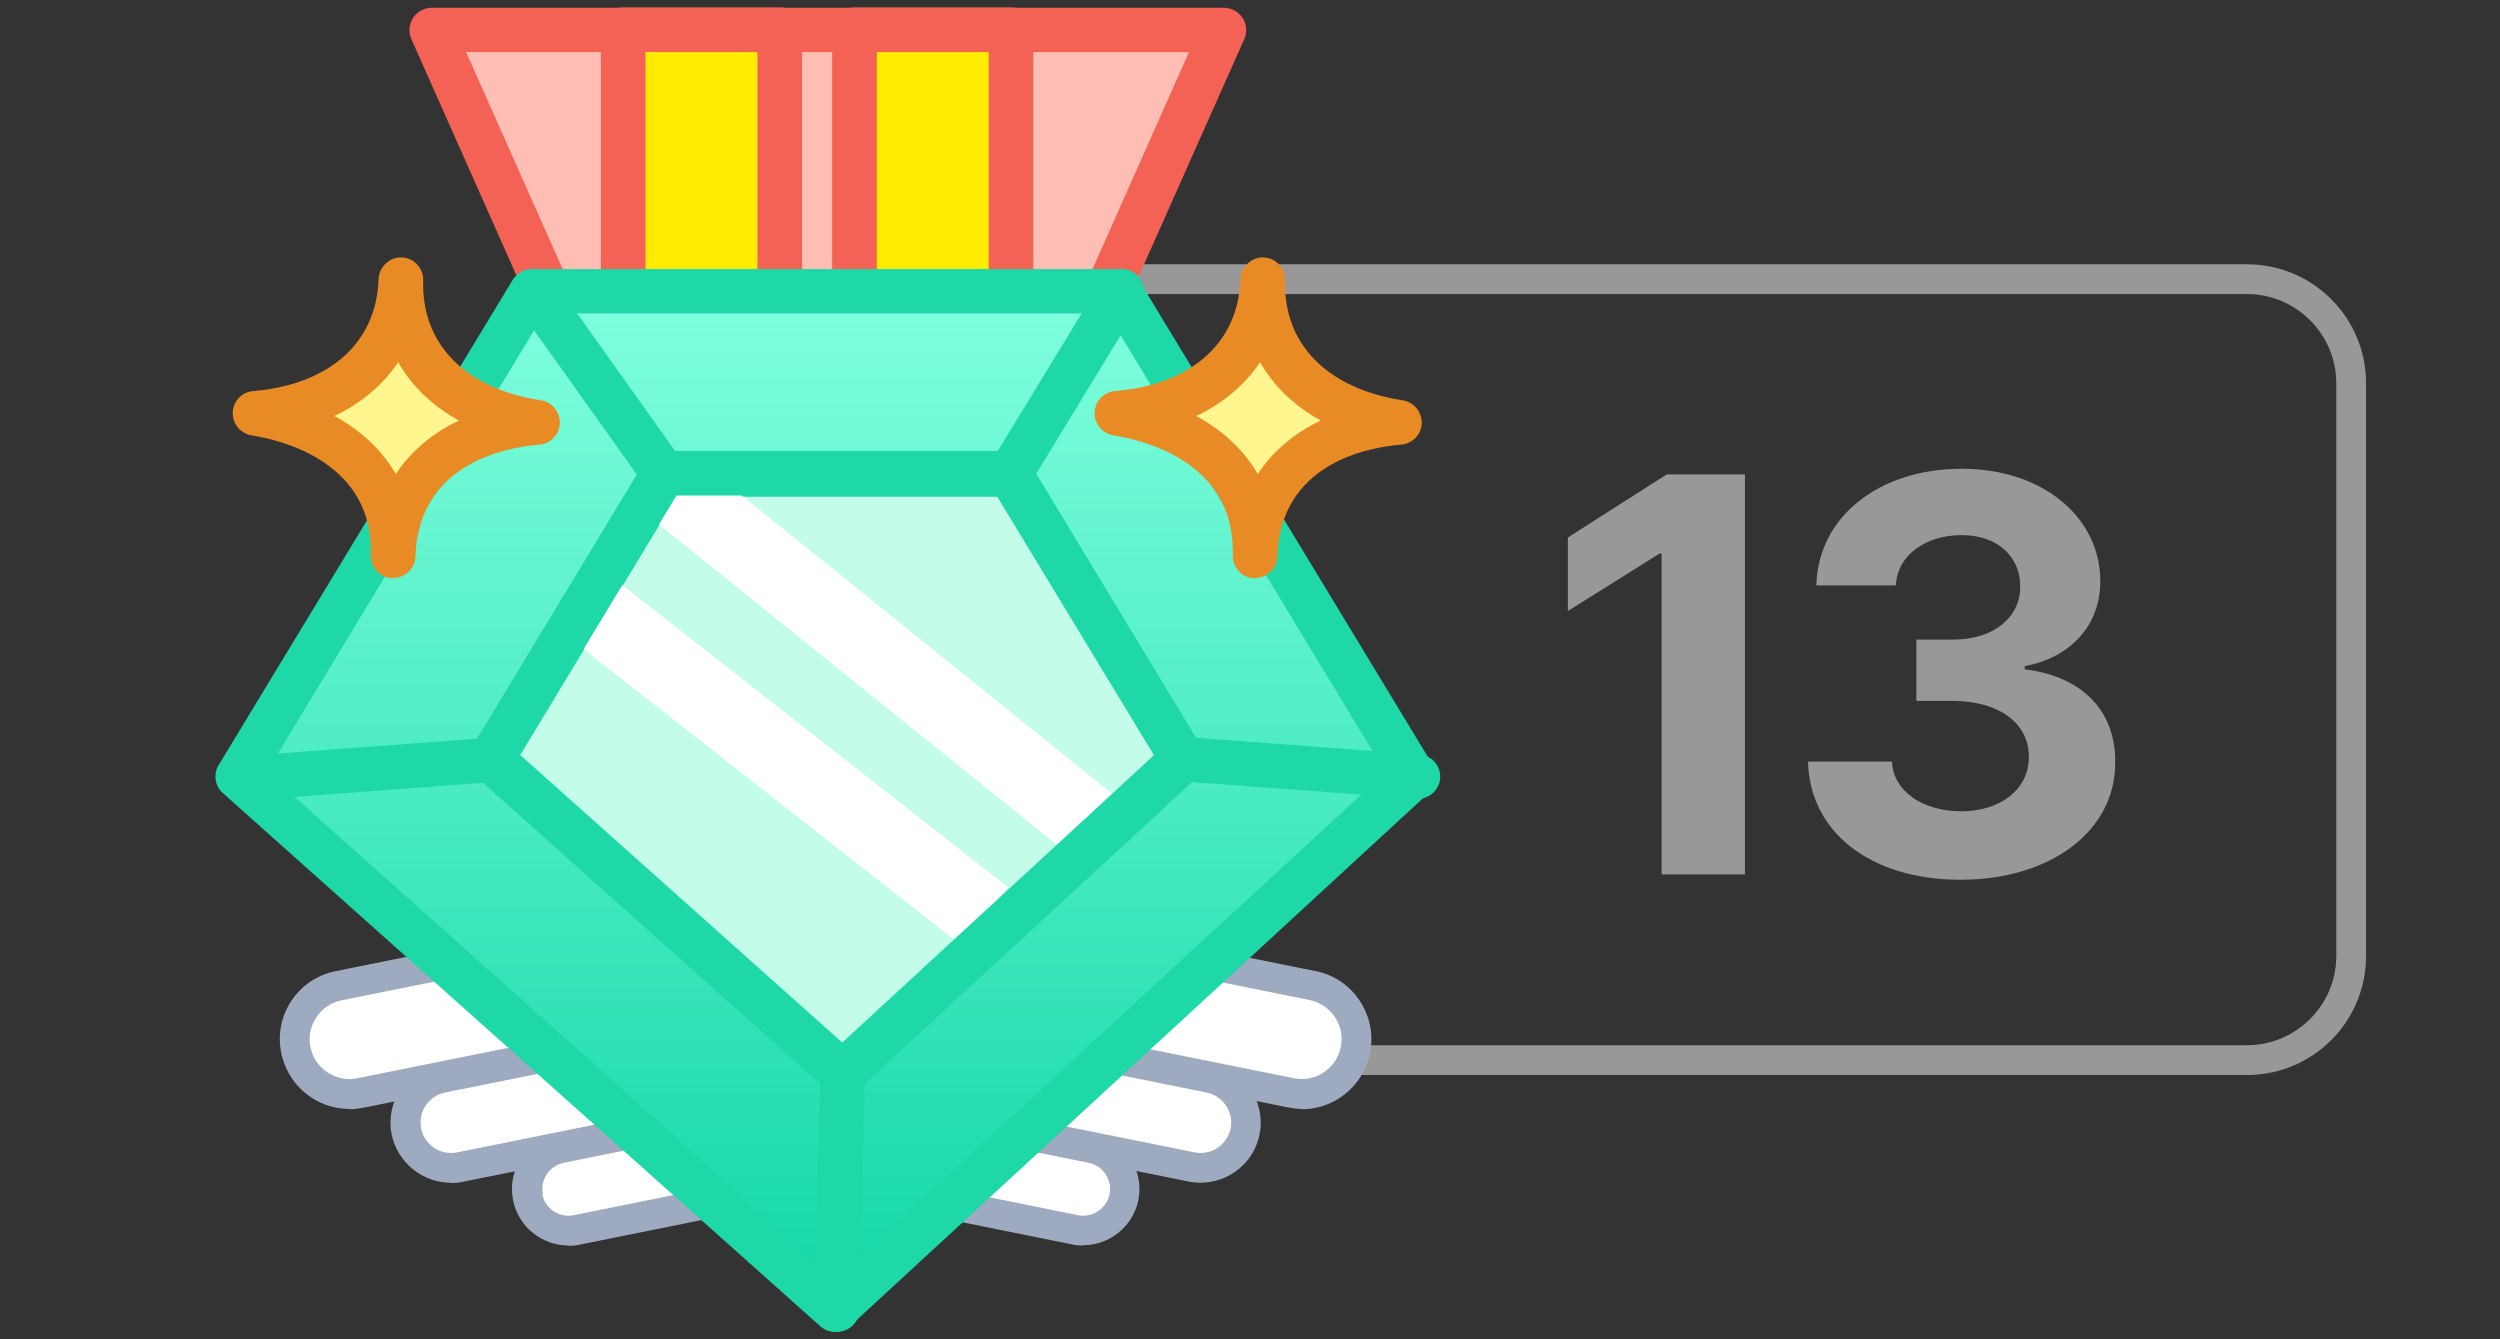 <?xml version="1.0" encoding="UTF-8"?><svg id="_레이어_2" xmlns="http://www.w3.org/2000/svg" xmlns:xlink="http://www.w3.org/1999/xlink" viewBox="0 0 84 45"><rect x="0" y="0" width="84" height="45" fill="#333333" stroke="none"/><defs><style>.cls-1{fill:#f46256;}.cls-2{fill:#e88b24;}.cls-3{fill:#fff;}.cls-4{fill:#fff690;}.cls-5{fill:#ffec00;}.cls-6{fill:#ffbeb3;}.cls-7{fill:#989898;}.cls-8{fill:#9daabf;}.cls-9{fill:#c3fce9;}.cls-10{fill:#1ed8a7;}.cls-11{fill:#6bf7d5;}.cls-12{fill:url(#_무제_그라디언트_597);}.cls-13{fill:#231815;opacity:0;}</style><linearGradient id="_무제_그라디언트_597" x1="27.74" y1="9.78" x2="27.74" y2="44" gradientUnits="userSpaceOnUse"><stop offset="0" stop-color="#80ffde"/><stop offset="1" stop-color="#12d7a6"/></linearGradient></defs><g id="_레이어_1-2"><g><rect class="cls-13" width="84" height="45"/><path class="cls-7" d="M75.5,9.88c1.65,0,3,1.35,3,3v19.24c0,1.65-1.35,3-3,3H30.52c-1.65,0-3-1.35-3-3V12.88c0-1.65,1.35-3,3-3h44.98m0-1H30.52c-2.21,0-4,1.79-4,4v19.24c0,2.21,1.79,4,4,4h44.98c2.21,0,4-1.79,4-4V12.88c0-2.21-1.79-4-4-4h0Z"/><g><path class="cls-7" d="M58.63,29.38h-2.8v-10.78h-.07l-3.08,1.93v-2.47l3.32-2.12h2.63v13.43Z"/><path class="cls-7" d="M60.75,25.59h2.82c.05,1,1.02,1.66,2.32,1.67,1.34,0,2.29-.75,2.28-1.84,0-1.09-.96-1.86-2.54-1.87h-1.24v-2.06h1.24c1.33,0,2.25-.72,2.25-1.78,0-1.03-.78-1.73-1.97-1.73-1.19,0-2.16,.66-2.21,1.69h-2.67c.05-2.31,2.12-3.92,4.88-3.92s4.67,1.66,4.66,3.79c0,1.5-1.04,2.57-2.54,2.84v.11c1.98,.24,3.06,1.44,3.04,3.12,.02,2.3-2.16,3.95-5.2,3.95s-5.07-1.62-5.12-3.97Z"/></g><g><g><path class="cls-3" d="M9.95,35.28c.2,1,1.17,1.64,2.16,1.44l11.26-2.27c1-.2,1.64-1.17,1.44-2.17h0c-.2-1-1.17-1.64-2.17-1.44l-11.26,2.27c-1,.2-1.64,1.17-1.44,2.16h0Z"/><path class="cls-8" d="M11.74,37.26c-.46,0-.9-.13-1.29-.39-.52-.35-.87-.87-1-1.49h0c-.26-1.26,.56-2.5,1.83-2.75l11.26-2.27c.61-.12,1.24,0,1.76,.34,.52,.35,.88,.87,1,1.49,.12,.61,0,1.24-.34,1.76-.35,.52-.87,.88-1.49,1l-11.26,2.27c-.16,.03-.31,.05-.47,.05Zm11.27-5.95c-.09,0-.18,0-.27,.03l-11.26,2.27c-.35,.07-.65,.27-.85,.57-.2,.3-.27,.65-.2,1h0c.07,.35,.27,.65,.57,.85,.3,.2,.65,.27,1,.2l11.26-2.27c.35-.07,.65-.27,.85-.57,.2-.3,.27-.65,.2-1-.07-.35-.27-.65-.57-.85-.22-.15-.48-.22-.74-.22Z"/></g><g><path class="cls-3" d="M13.65,38.02c.17,.83,.97,1.36,1.8,1.19l9.33-1.89c.82-.17,1.36-.97,1.19-1.8h0c-.17-.82-.97-1.36-1.8-1.19l-9.33,1.88c-.82,.17-1.36,.97-1.19,1.79h0Z"/><path class="cls-8" d="M15.15,39.74c-.95,0-1.79-.67-1.99-1.62-.22-1.09,.49-2.16,1.58-2.38l9.33-1.88c1.09-.22,2.16,.49,2.38,1.58,.22,1.09-.49,2.16-1.58,2.39l-9.33,1.88c-.13,.03-.27,.04-.4,.04Zm9.33-4.93c-.07,0-.14,0-.2,.02l-9.33,1.88c-.55,.11-.91,.65-.8,1.21h0c.11,.55,.65,.91,1.21,.8l9.33-1.88c.55-.11,.91-.65,.8-1.21-.1-.48-.53-.82-1-.82Z"/></g><g><path class="cls-3" d="M17.73,40.22c.15,.76,.89,1.25,1.65,1.09l8.57-1.73c.76-.15,1.25-.89,1.09-1.65h0c-.15-.76-.89-1.25-1.65-1.09l-8.56,1.73c-.76,.15-1.25,.89-1.09,1.65h0Z"/><path class="cls-8" d="M19.1,41.85c-.88,0-1.68-.62-1.86-1.52,0,0,0,0,0,0-.21-1.03,.46-2.03,1.49-2.24l8.56-1.73c.5-.1,1,0,1.43,.28,.42,.28,.71,.71,.81,1.21,.21,1.03-.46,2.03-1.48,2.24l-8.57,1.73c-.13,.03-.25,.04-.38,.04Zm-.88-1.72c.1,.48,.57,.8,1.06,.7l8.57-1.73c.49-.1,.8-.57,.7-1.06-.05-.24-.18-.44-.38-.57-.2-.13-.44-.18-.67-.13l-8.56,1.73c-.48,.1-.8,.57-.7,1.06Z"/></g><g><path class="cls-3" d="M45.54,35.28c-.2,1-1.17,1.64-2.16,1.44l-11.26-2.27c-.99-.2-1.64-1.17-1.44-2.17h0c.2-1,1.17-1.64,2.17-1.44l11.26,2.27c.99,.2,1.64,1.17,1.44,2.16h0Z"/><path class="cls-8" d="M43.75,37.26c-.16,0-.31-.02-.47-.05l-11.26-2.27c-.61-.12-1.14-.48-1.49-1s-.47-1.14-.34-1.76c.12-.61,.48-1.14,1-1.48,.52-.35,1.15-.47,1.76-.34l11.26,2.27c.61,.12,1.14,.48,1.48,1s.47,1.14,.34,1.76c-.12,.61-.48,1.14-1,1.49-.39,.26-.83,.39-1.29,.39Zm-11.27-5.95c-.26,0-.52,.08-.74,.22-.3,.2-.5,.5-.57,.85-.07,.35,0,.71,.2,1.01,.2,.3,.5,.5,.85,.57l11.26,2.27c.35,.07,.71,0,1-.2,.3-.2,.5-.5,.57-.85h0c.15-.72-.32-1.43-1.05-1.58l-11.26-2.27c-.09-.02-.18-.03-.27-.03Z"/></g><g><path class="cls-3" d="M41.83,38.02c-.17,.83-.97,1.36-1.8,1.19l-9.33-1.89c-.82-.17-1.36-.97-1.19-1.8h0c.17-.82,.97-1.36,1.8-1.19l9.33,1.88c.82,.17,1.36,.97,1.19,1.79h0Z"/><path class="cls-8" d="M40.34,39.74c-.13,0-.26-.01-.4-.04l-9.33-1.88c-1.09-.22-1.8-1.29-1.58-2.38,.22-1.09,1.29-1.81,2.38-1.58l9.33,1.88c1.09,.22,1.8,1.29,1.58,2.38h0c-.19,.96-1.04,1.62-1.99,1.62Zm-9.33-4.93c-.48,0-.9,.34-1,.82-.11,.55,.25,1.09,.8,1.21l9.33,1.88c.55,.11,1.09-.25,1.21-.8,.11-.55-.25-1.09-.8-1.21l-9.33-1.88c-.07-.01-.14-.02-.2-.02Zm10.82,3.21h0Z"/></g><g><path class="cls-3" d="M37.76,40.22c-.15,.76-.89,1.25-1.65,1.09l-8.57-1.73c-.76-.15-1.25-.89-1.09-1.65h0c.15-.76,.89-1.25,1.65-1.09l8.56,1.73c.76,.15,1.25,.89,1.09,1.65h0Z"/><path class="cls-8" d="M36.39,41.85c-.12,0-.25-.01-.38-.04l-8.57-1.73c-1.03-.21-1.69-1.21-1.48-2.24,.1-.5,.39-.92,.81-1.21s.93-.38,1.43-.28l8.56,1.73c1.02,.21,1.69,1.21,1.49,2.24,0,0,0,0,0,0-.18,.9-.98,1.52-1.86,1.52Zm-8.57-4.53c-.17,0-.35,.05-.49,.15-.2,.13-.34,.33-.38,.57-.1,.49,.22,.96,.7,1.06l8.57,1.73c.48,.1,.96-.22,1.06-.7,.1-.49-.22-.96-.7-1.06l-8.56-1.73c-.06-.01-.12-.02-.18-.02Zm9.94,2.91h0Z"/></g></g><g><polygon class="cls-6" points="32.47 20.41 23.14 20.41 14.5 1 41.11 1 32.47 20.41"/><path class="cls-1" d="M32.47,21.16h-9.33c-.3,0-.56-.17-.69-.44L13.82,1.31c-.1-.23-.08-.5,.06-.71,.14-.21,.38-.34,.63-.34h26.61c.25,0,.49,.13,.63,.34,.14,.21,.16,.48,.06,.71l-8.64,19.41c-.12,.27-.39,.44-.69,.44Zm-8.84-1.5h8.36L39.95,1.75H15.66l7.97,17.91Z"/></g><g><rect class="cls-5" x="20.94" y="1" width="5.26" height="19.41"/><path class="cls-1" d="M26.2,21.16h-5.26c-.41,0-.75-.34-.75-.75V1c0-.41,.34-.75,.75-.75h5.26c.41,0,.75,.34,.75,.75V20.41c0,.41-.34,.75-.75,.75Zm-4.51-1.5h3.76V1.75h-3.76V19.66Z"/></g><g><rect class="cls-5" x="28.71" y="1" width="5.26" height="19.41"/><path class="cls-1" d="M33.97,21.16h-5.26c-.41,0-.75-.34-.75-.75V1c0-.41,.34-.75,.75-.75h5.26c.41,0,.75,.34,.75,.75V20.41c0,.41-.34,.75-.75,.75Zm-4.51-1.5h3.76V1.75h-3.76V19.66Z"/></g><g><polygon class="cls-12" points="28.06 44 7.99 26.09 17.87 9.78 37.62 9.78 47.5 26.09 28.06 44 28.06 44"/><path class="cls-10" d="M28.06,44.75c-.18,0-.36-.06-.5-.19L7.49,26.65c-.27-.24-.33-.64-.14-.95L17.23,9.4c.14-.22,.38-.36,.64-.36h19.75c.26,0,.51,.14,.64,.36l9.88,16.3c.18,.31,.13,.7-.13,.94l-19.44,17.91c-.14,.13-.33,.2-.51,.2ZM8.96,25.94l19.1,17.04,18.49-17.03-9.34-15.42H18.29l-9.33,15.41Z"/></g><g><polygon class="cls-9" points="28.31 36.08 16.49 25.53 22.31 15.93 33.94 15.93 39.75 25.53 28.31 36.08 28.31 36.08"/><path class="cls-10" d="M28.31,36.83c-.18,0-.36-.06-.5-.19l-11.81-10.54c-.27-.24-.33-.64-.14-.95l5.81-9.6c.14-.22,.38-.36,.64-.36h11.63c.26,0,.51,.14,.64,.36l5.81,9.6c.18,.31,.13,.7-.13,.94l-11.44,10.54c-.14,.13-.33,.2-.51,.2Zm-10.85-11.44l10.84,9.68,10.49-9.67-5.28-8.71h-10.78l-5.27,8.71Z"/></g><g><line class="cls-11" x1="17.93" y1="9.78" x2="22.31" y2="15.93"/><path class="cls-10" d="M22.31,16.68c-.23,0-.47-.11-.61-.31l-4.38-6.15c-.24-.34-.16-.81,.18-1.05,.34-.24,.81-.16,1.05,.18l4.38,6.15c.24,.34,.16,.81-.18,1.05-.13,.09-.28,.14-.43,.14Z"/></g><g><line class="cls-11" x1="37.68" y1="9.78" x2="33.94" y2="15.93"/><path class="cls-10" d="M33.93,16.68c-.13,0-.27-.04-.39-.11-.35-.22-.47-.68-.25-1.03l3.75-6.15c.22-.35,.68-.46,1.03-.25,.35,.22,.47,.68,.25,1.03l-3.75,6.15c-.14,.23-.39,.36-.64,.36Z"/></g><g><line class="cls-11" x1="16.49" y1="25.53" x2="8.97" y2="26.09"/><path class="cls-10" d="M8.97,26.84c-.39,0-.72-.3-.75-.69-.03-.41,.28-.77,.69-.8l7.52-.56c.41-.04,.77,.28,.8,.69,.03,.41-.28,.77-.69,.8l-7.52,.56s-.04,0-.06,0Z"/></g><g><line class="cls-11" x1="40.12" y1="25.53" x2="47.64" y2="26.09"/><path class="cls-10" d="M47.65,26.84s-.04,0-.06,0l-7.52-.56c-.41-.03-.72-.39-.69-.8,.03-.41,.4-.72,.8-.69l7.52,.56c.41,.03,.72,.39,.69,.8-.03,.39-.36,.69-.75,.69Z"/></g><g><line class="cls-11" x1="28.31" y1="36.08" x2="28.12" y2="44"/><path class="cls-10" d="M28.12,44.75h-.02c-.41,0-.74-.35-.73-.77l.19-7.92c0-.41,.38-.73,.77-.73,.41,0,.74,.35,.73,.77l-.19,7.92c0,.41-.34,.73-.75,.73Z"/></g><rect class="cls-3" x="25.24" y="17.23" width="2.5" height="16.77" transform="translate(-10.01 30.67) rotate(-51.92)"/><rect class="cls-3" x="28.29" y="12.93" width="2.5" height="18.08" transform="translate(-6.1 31.2) rotate(-51.16)"/><g><path class="cls-10" d="M28.31,36.79c-.18,0-.36-.06-.5-.19l-11.82-10.54c-.27-.24-.33-.64-.14-.95l5.81-9.6c.14-.22,.38-.36,.64-.36h11.63c.26,0,.51,.14,.64,.36l5.81,9.6c.18,.31,.13,.7-.13,.94l-11.44,10.54c-.14,.13-.33,.2-.51,.2Zm-10.85-11.44l10.84,9.68,10.49-9.67-5.28-8.71h-10.78l-5.27,8.71Z"/><g><g><path class="cls-4" d="M47.02,14.21c-2.66-.41-4.68-2.04-4.59-4.79-.09,2.76-2.21,4.25-4.89,4.48,2.66,.41,4.73,2.03,4.64,4.78,.09-2.76,2.16-4.24,4.84-4.47Z"/><path class="cls-2" d="M42.18,19.43s-.02,0-.03,0c-.41-.01-.72-.35-.73-.75,0,0,0-.02,0-.03,.1-3.14-3.04-3.87-4-4.02-.38-.06-.65-.39-.64-.77,.01-.38,.31-.69,.69-.72,2.57-.22,4.14-1.63,4.21-3.76,.01-.41,.38-.75,.77-.73,.41,.01,.73,.35,.73,.75,0,0,0,.02,0,.02-.07,2.13,1.41,3.64,3.95,4.03,.38,.06,.65,.39,.64,.77-.01,.38-.31,.69-.69,.72-1.22,.1-4.06,.68-4.16,3.75-.01,.41-.35,.73-.75,.73Zm-1.98-5.45c.9,.49,1.6,1.15,2.06,1.95,.5-.76,1.23-1.38,2.12-1.8-.89-.49-1.58-1.15-2.04-1.96-.51,.76-1.24,1.38-2.15,1.81Z"/></g><g><path class="cls-4" d="M18.07,14.21c-2.66-.41-4.68-2.04-4.59-4.79-.09,2.76-2.21,4.25-4.89,4.48,2.66,.41,4.73,2.03,4.64,4.78,.09-2.76,2.16-4.24,4.85-4.47Z"/><path class="cls-2" d="M13.22,19.43s-.02,0-.03,0c-.41-.01-.72-.35-.73-.75,0,0,0-.02,0-.03,.1-3.14-3.04-3.87-4-4.02-.38-.06-.65-.39-.64-.77,.01-.38,.31-.69,.69-.72,2.57-.22,4.14-1.63,4.21-3.76,.01-.41,.38-.75,.77-.73,.41,.01,.73,.35,.73,.75,0,0,0,.02,0,.02-.07,2.13,1.41,3.64,3.95,4.03,.38,.06,.65,.39,.64,.77-.01,.38-.31,.69-.69,.72-1.22,.1-4.06,.68-4.16,3.75-.01,.41-.35,.73-.75,.73Zm-1.98-5.45c.9,.49,1.6,1.15,2.06,1.95,.5-.76,1.23-1.38,2.12-1.8-.89-.49-1.58-1.15-2.04-1.96-.51,.76-1.24,1.38-2.15,1.81Z"/></g></g></g></g></g></svg>